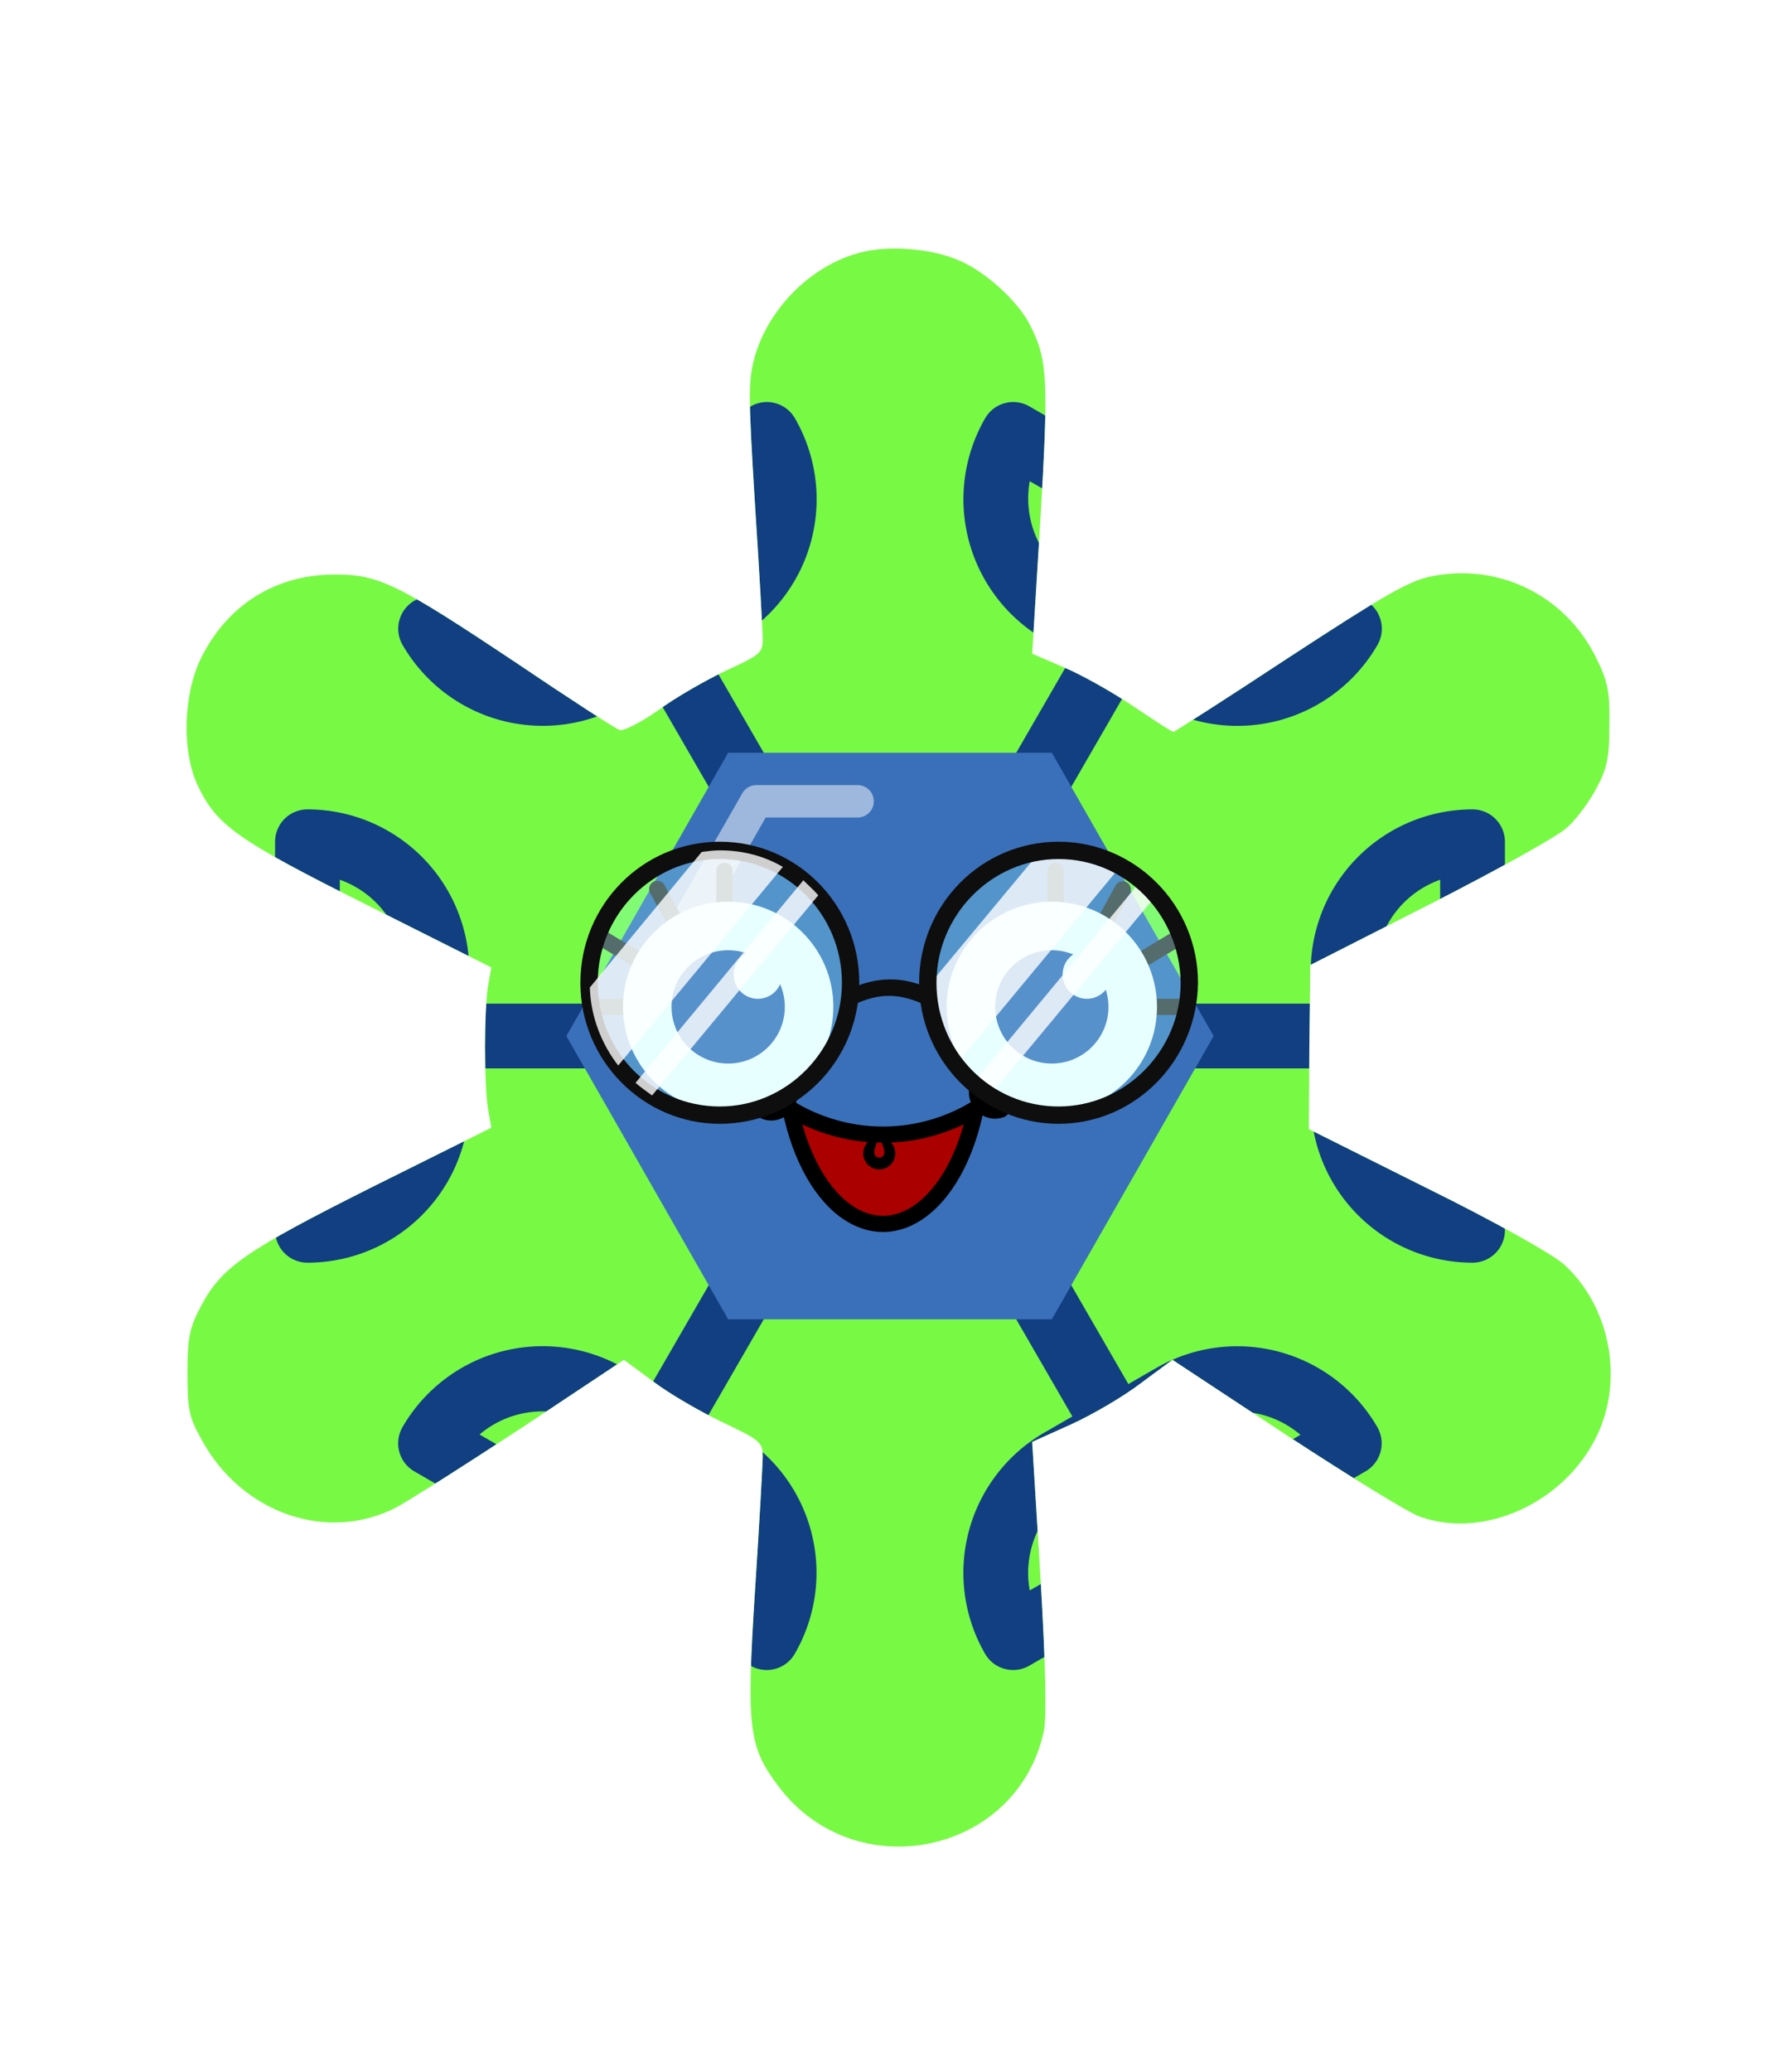 <svg xmlns="http://www.w3.org/2000/svg" id="generated" viewBox="0 0 220 220" style="height: 256px;"> <defs><filter id="innerglow"><feFlood flood-color="black"/><feComposite in2="SourceAlpha" operator="out"/><feGaussianBlur stdDeviation="2" result="blur"/><feComposite operator="atop" in2="SourceGraphic"/></filter> <filter id="innershadow2" x0="-50%" y0="-50%" width="200%" height="200%"><feGaussianBlur in="SourceAlpha" stdDeviation="10" result="blur"></feGaussianBlur><feOffset dy="10" dx="10"></feOffset><feComposite in2="SourceAlpha" operator="arithmetic" k2="-1" k3="1" result="shadowDiff"></feComposite><feFlood flood-color="#444444" flood-opacity="0.75"></feFlood><feComposite in2="shadowDiff" operator="in"></feComposite><feComposite in2="SourceGraphic" operator="over" result="firstfilter"></feComposite><feGaussianBlur in="firstfilter" stdDeviation="10" result="blur2"></feGaussianBlur><feOffset dy="-10" dx="-10"></feOffset><feComposite in2="firstfilter" operator="arithmetic" k2="-1" k3="1" result="shadowDiff"></feComposite><feFlood flood-color="#444444" flood-opacity="0.75"></feFlood><feComposite in2="shadowDiff" operator="in"></feComposite><feComposite in2="firstfilter" operator="over"></feComposite></filter><filter id="innershadow" x0="-50%" y0="-50%" width="200%" height="200%"><feGaussianBlur in="SourceAlpha" stdDeviation="3" result="blur"></feGaussianBlur><feOffset dy="3" dx="3"></feOffset><feComposite in2="SourceAlpha" operator="arithmetic" k2="-1" k3="1" result="shadowDiff"></feComposite><feFlood flood-color="#444444" flood-opacity="0.75"></feFlood><feComposite in2="shadowDiff" operator="in"></feComposite><feComposite in2="SourceGraphic" operator="over" result="firstfilter"></feComposite><feGaussianBlur in="firstfilter" stdDeviation="3" result="blur2"></feGaussianBlur><feOffset dy="-3" dx="-3"></feOffset><feComposite in2="firstfilter" operator="arithmetic" k2="-1" k3="1" result="shadowDiff"></feComposite><feFlood flood-color="#444444" flood-opacity="0.75"></feFlood><feComposite in2="shadowDiff" operator="in"></feComposite><feComposite in2="firstfilter" operator="over"></feComposite></filter> <style>#backgrounds .element > *:first-child {filter: url(#innerglow)} #patterns .element .main {filter: url(#innerglow)} #faces .element > *:first-child {filter:url(#innershadow)} .highlight { fill: rgba(255, 255, 255, 0.5); } .shadow { fill: rgba(0, 0, 0, 0.1); } #accessories-1 .scarf { fill: #de31b9; } #accessories-2 .base-tie { fill: #3b3b3b; } #accessories-2 #base-oval-1 { fill: #ffffff; } #accessories-2 #base-oval-2 { fill: #3b3b3b; } #accessories-2 #diamond { fill: #2571fb; } #accessories-3 #pin { fill: #ffffff; } #accessories-3 #stripe { fill: #ffffff; } #accessories-3 #medal { fill: #fff61a; } #accessories-3 #ribbon { fill: #e3562e; } #accessories-3 #rect { fill: #fff61a; } #accessories-4 #base { fill: #ffffff; } #accessories-4 #letter { fill: #5545ec; } #accessories-4 #broche { fill: #5545ec; } #accessories-5 .tie { fill: #3b3b3b; } #accessories-6 #text { fill: #000000; } #accessories-6 #mid { fill: #ffffff; } #accessories-6 #card { fill: #083ea1; } #accessories-6 #clip { fill: #bbbbbb; } #accessories-7 #medallion { fill: #fff61a; } #accessories-7 .necklace { fill: #fff61a; } #accessories-8 .base-eartube { fill: #fffdff; } #accessories-8 .base-earplug { fill: #00249c; } #accessories-8 .base-earplug { fill: #00249c; } #accessories-8 #base-bell { fill: #fffdff; } #accessories-8 #base-tube { fill: #00249c; } #accessories-9 #base { fill: #ffffff; } #accessories-9 #tie { fill: #3b3b3b; } #accessories-10 #scarf { fill: #8f85ff; } #eyes-1 .base { fill: #3b3b3b; } #eyes-3 .frame { fill: black; } #eyes-3 .base-glass { fill: #fff; } #eyes-3 .base-glass { fill: #fff; } #eyes-3 #band-aid #base-band { fill: #fff; } #eyes-3 #band-aid #base-line-1 { fill: #bbb; } #eyes-3 #band-aid #base-line-2 { fill: #bbb; } #eyes-4 #base-highlight { fill: #ffffff; } #eyes-4 #base-white { fill: #ffffff; } #eyes-5 #base-patch { fill: #3b3b3b; } #eyes-5 #base-white { fill: #ffffff; } #eyes-6 #base-frame { fill: #f9f9f9; } #eyes-6 #base-light { fill: #f14f25; } #eyes-6 #eyes { fill: #3b3b3b; } #eyes-7 .base-white { fill: #ffffff; } #eyes-7 .base-highlight { fill: #ffffff; } #eyes-8 .base-white { fill: #ffffff; } #eyes-8 .base-highlight { fill: #ffffff; } #eyes-8 .base-eyelash { fill: #3b3b3b; } #eyes-9 .base-white { fill: #ffffff; } #eyes-10 #base-glass { fill: #00f5d6; } #eyes-10 .base-band { fill: #3b3b3b; } #to-clip {clip-path: url(#clip-this);} #backgrounds .element > *:first-child {fill:#78fa45!important;} #patterns .element > *:first-child {fill:#14468f!important;} #faces .element > *:first-child {fill:#3a70b9!important;} #eyes .element .main {fill:#3f6cba!important;} #glasses .element .main {fill:#3f6cba!important;} #hairstyles .main {fill:#d5319f!important;} </style><!--Pattern clipping--><clipPath id="clip-this"> <path transform="translate(-19,-8) scale(.6)" d="M208.482,35.443c-9.8,2.699-18.4,11.3-21.3,21.199c-1.4,5-1.4,7.601,0,30.4c0.899,13.7,1.6,26.3,1.6,28 c0,2.7-0.6,3.2-7.6,6.4c-4.2,2-10.5,5.6-14,8.199c-3.601,2.5-7.101,4.301-7.9,4c-0.7-0.199-10.3-6.399-21.1-13.699 c-24.9-16.601-28.601-18.4-37.9-18.301c-12,0.101-21.8,6.301-27.2,17.2c-3.7,7.5-4,19.2-0.7,26.2c3.9,8.3,8.2,11.3,35.2,24.8 l25.3,12.7l-0.699,3.9c-0.801,5.1-0.801,20.1,0,25.199l0.699,3.9l-24.5,12.2c-26.3,13.2-31.1,16.5-35.399,24.7 c-2.3,4.399-2.7,6.399-2.7,13.6c0,7.6,0.3,9.1,3,13.9c8.3,15.1,25.9,21.1,40,13.799c2.8-1.5,14.4-8.9,26-16.5l20.9-13.9l6.1,4.5 c3.3,2.5,9.7,6.2,14.3,8.4c7.601,3.6,8.2,4.1,8.2,6.899c0,1.601-0.7,14.2-1.6,27.901c-1.801,28.299-1.301,32,4.899,40.199 c15.8,20.9,49.101,14,54.601-11.4c0.6-2.898,0.399-13.199-0.7-31.898l-1.7-27.701l8-3.601c4.4-2,10.9-5.8,14.4-8.5l6.5-4.8 l23.5,15.5c13,8.5,25.3,16.101,27.5,16.8c13.1,4.699,29.6-2.801,36.301-16.4c5.799-11.7,2.898-26.9-6.701-35.601 c-2.4-2.1-14.1-8.699-28.299-15.699l-24.201-12.101l0.1-16.899l0.2-16.9l24.799-12.6c13.701-7,26.4-14,28.201-15.801 c1.9-1.699,4.6-5.399,6-8.1c2.199-4.1,2.6-6.4,2.6-13c0.1-6.8-0.301-8.9-2.699-13.7c-6.301-12.899-20.102-19.7-34.102-16.8 c-4.5,0.9-9.799,4-29.099,16.6c-12.9,8.5-23.7,15.4-23.9,15.4c-0.3,0-4-2.4-8.3-5.3c-4.3-2.9-10.7-6.5-14.3-8l-6.5-2.8l1.7-27.7 c1.7-29,1.5-32.9-2.2-40.101c-2.4-4.699-9-10.8-14.4-13.1C223.682,34.443,214.381,33.743,208.482,35.443z"></path> </clipPath></defs><!-- Backgrounds --> <g id="backgrounds"><g class="element" id="atom"> <path transform="translate(-19,-8) scale(.6)" d="M208.482,35.443c-9.8,2.699-18.4,11.3-21.3,21.199c-1.4,5-1.4,7.601,0,30.4c0.899,13.7,1.6,26.3,1.6,28 c0,2.7-0.6,3.2-7.6,6.4c-4.2,2-10.5,5.6-14,8.199c-3.601,2.5-7.101,4.301-7.9,4c-0.7-0.199-10.3-6.399-21.1-13.699 c-24.9-16.601-28.601-18.4-37.9-18.301c-12,0.101-21.8,6.301-27.2,17.2c-3.7,7.5-4,19.2-0.7,26.2c3.9,8.3,8.2,11.3,35.2,24.8 l25.3,12.7l-0.699,3.9c-0.801,5.1-0.801,20.1,0,25.199l0.699,3.9l-24.5,12.2c-26.3,13.2-31.1,16.5-35.399,24.7 c-2.3,4.399-2.7,6.399-2.7,13.6c0,7.6,0.3,9.1,3,13.9c8.3,15.1,25.9,21.1,40,13.799c2.8-1.5,14.4-8.9,26-16.5l20.9-13.9l6.1,4.5 c3.3,2.5,9.7,6.2,14.3,8.4c7.601,3.6,8.2,4.1,8.2,6.899c0,1.601-0.7,14.2-1.6,27.901c-1.801,28.299-1.301,32,4.899,40.199 c15.8,20.9,49.101,14,54.601-11.4c0.6-2.898,0.399-13.199-0.7-31.898l-1.7-27.701l8-3.601c4.4-2,10.9-5.8,14.4-8.5l6.5-4.8 l23.5,15.5c13,8.5,25.3,16.101,27.5,16.8c13.1,4.699,29.6-2.801,36.301-16.4c5.799-11.7,2.898-26.9-6.701-35.601 c-2.4-2.1-14.1-8.699-28.299-15.699l-24.201-12.101l0.1-16.899l0.2-16.9l24.799-12.6c13.701-7,26.4-14,28.201-15.801 c1.9-1.699,4.6-5.399,6-8.1c2.199-4.1,2.6-6.4,2.6-13c0.1-6.8-0.301-8.9-2.699-13.7c-6.301-12.899-20.102-19.7-34.102-16.8 c-4.5,0.9-9.799,4-29.099,16.6c-12.9,8.5-23.7,15.4-23.9,15.4c-0.3,0-4-2.4-8.3-5.3c-4.3-2.9-10.7-6.5-14.3-8l-6.5-2.8l1.7-27.7 c1.7-29,1.5-32.9-2.2-40.101c-2.4-4.699-9-10.8-14.4-13.1C223.682,34.443,214.381,33.743,208.482,35.443z"></path> </g></g><!-- patterns --> <g id="to-clip"><g id="patterns"><g class="element"> <path class="main" d="M192,106H182a19.89,19.89,0,0,0,4-12V86a4,4,0,0,0-4-4,20,20,0,0,0-20,20v4H116.93l22.53-39,3.47,2a20,20,0,0,0,27.32-7.32,4,4,0,0,0-1.47-5.47l-6.92-4a19.88,19.88,0,0,0-12.41-2.51l5-8.68a4,4,0,1,0-6.92-4l-5,8.68a19.77,19.77,0,0,0-8.38-9.49l-6.92-4a4,4,0,0,0-5.47,1.47A20,20,0,0,0,129.07,61l3.47,2L110,102,87.46,63l3.47-2a20,20,0,0,0,7.32-27.32,4,4,0,0,0-5.47-1.47l-6.92,4a19.77,19.77,0,0,0-8.38,9.49l-5-8.68a4,4,0,1,0-6.92,4l5,8.68a19.88,19.88,0,0,0-12.41,2.51l-6.92,4a4,4,0,0,0-1.47,5.47A20,20,0,0,0,77.07,69l3.47-2,22.53,39H58v-4A20,20,0,0,0,38,82a4,4,0,0,0-4,4v8a19.89,19.89,0,0,0,4,12H28a4,4,0,0,0,0,8H38a19.89,19.89,0,0,0-4,12v8a4,4,0,0,0,4,4,20,20,0,0,0,20-20v-4h45.07L80.54,153l-3.47-2a20,20,0,0,0-27.32,7.32,4,4,0,0,0,1.47,5.47l6.92,4a19.57,19.57,0,0,0,12.4,2.53l-5,8.66a4,4,0,1,0,6.92,4l5-8.68a19.77,19.77,0,0,0,8.38,9.49l6.92,4a4,4,0,0,0,5.47-1.47A20,20,0,0,0,90.93,159l-3.47-2L110,118l22.54,39-3.47,2a20,20,0,0,0-7.32,27.32,4,4,0,0,0,5.47,1.47l6.92-4a19.77,19.77,0,0,0,8.38-9.49l5,8.68a4,4,0,0,0,3.46,2,4,4,0,0,0,3.46-6l-5-8.66a19.57,19.57,0,0,0,12.4-2.53l6.92-4a4,4,0,0,0,1.47-5.47A20,20,0,0,0,142.93,151l-3.47,2-22.53-39H162v4a20,20,0,0,0,20,20,4,4,0,0,0,4-4v-8a19.89,19.89,0,0,0-4-12h10a4,4,0,0,0,0-8Zm-22-4a12,12,0,0,1,8-11.31V94a12,12,0,0,1-8,11.31ZM157.86,59.11l2.87,1.66A12,12,0,0,1,146.93,62l-2.88-1.66a12,12,0,0,1,13.81-1.27ZM127.27,41.45l2.87,1.66A12.06,12.06,0,0,1,136,55.7L133.07,54A12.05,12.05,0,0,1,127.27,41.45Zm-43,8.95a11.86,11.86,0,0,1,5.59-7.29l2.87-1.66A12.05,12.05,0,0,1,86.93,54L84.05,55.7A11.9,11.9,0,0,1,84.27,50.4ZM73.07,62a12,12,0,0,1-13.8-1.27l2.87-1.66A12,12,0,0,1,76,60.38ZM42,90.69A12,12,0,0,1,50,102v3.31A12,12,0,0,1,42,94ZM50,118a12,12,0,0,1-8,11.31V126a12,12,0,0,1,8-11.31Zm12.14,42.89-2.87-1.66A12,12,0,0,1,73.07,158L76,159.62a12,12,0,0,1-13.81,1.27Zm30.59,17.66-2.87-1.66a12.06,12.06,0,0,1-5.81-12.59L86.93,166A12.05,12.05,0,0,1,92.73,178.55Zm43-9a11.86,11.86,0,0,1-5.59,7.29l-2.87,1.66a12.05,12.05,0,0,1,5.8-12.59L136,164.3A11.9,11.9,0,0,1,135.73,169.6ZM146.93,158a12,12,0,0,1,13.8,1.27l-2.87,1.66a12,12,0,0,1-13.81-1.27ZM178,129.31A12,12,0,0,1,170,118v-3.31A12,12,0,0,1,178,126Z"></path> <path class="shadow" d="M192,106H182a19.89,19.89,0,0,0,4-12V86a4,4,0,0,0-4-4,20,20,0,0,0-20,20v4H116.93l22.53-39,3.47,2a20,20,0,0,0,27.32-7.32,4,4,0,0,0-1.47-5.47l-6.92-4a19.88,19.88,0,0,0-12.41-2.51l5-8.68a4,4,0,1,0-6.92-4l-5,8.68a19.77,19.77,0,0,0-8.38-9.49l-6.92-4a4,4,0,0,0-5.47,1.47A20,20,0,0,0,129.07,61l3.47,2L110,102,87.46,63l3.47-2a20,20,0,0,0,7.32-27.32,4,4,0,0,0-5.47-1.47l-6.92,4a19.77,19.77,0,0,0-8.38,9.49l-5-8.68a4,4,0,1,0-6.92,4l5,8.68a19.88,19.88,0,0,0-12.41,2.51l-6.92,4a4,4,0,0,0-1.47,5.47A20,20,0,0,0,77.07,69l3.47-2,22.53,39H58v-4A20,20,0,0,0,38,82a4,4,0,0,0-4,4v8a19.89,19.89,0,0,0,4,12H28a4,4,0,0,0,0,8H38a19.89,19.89,0,0,0-4,12v8a4,4,0,0,0,4,4,20,20,0,0,0,20-20v-4h45.07L80.54,153l-3.47-2a20,20,0,0,0-27.32,7.32,4,4,0,0,0,1.47,5.47l6.92,4a19.57,19.57,0,0,0,12.4,2.53l-5,8.66a4,4,0,1,0,6.92,4l5-8.68a19.77,19.77,0,0,0,8.38,9.49l6.92,4a4,4,0,0,0,5.47-1.47A20,20,0,0,0,90.93,159l-3.47-2L110,118l22.54,39-3.47,2a20,20,0,0,0-7.32,27.32,4,4,0,0,0,5.47,1.47l6.92-4a19.77,19.77,0,0,0,8.38-9.49l5,8.68a4,4,0,0,0,3.46,2,4,4,0,0,0,3.46-6l-5-8.66a19.57,19.57,0,0,0,12.4-2.53l6.92-4a4,4,0,0,0,1.47-5.47A20,20,0,0,0,142.93,151l-3.47,2-22.53-39H162v4a20,20,0,0,0,20,20,4,4,0,0,0,4-4v-8a19.89,19.89,0,0,0-4-12h10a4,4,0,0,0,0-8Zm-22-4a12,12,0,0,1,8-11.31V94a12,12,0,0,1-8,11.31ZM157.86,59.11l2.87,1.66A12,12,0,0,1,146.93,62l-2.88-1.66a12,12,0,0,1,13.81-1.27ZM127.27,41.45l2.87,1.66A12.06,12.06,0,0,1,136,55.7L133.07,54A12.05,12.05,0,0,1,127.27,41.45Zm-43,8.95a11.86,11.86,0,0,1,5.59-7.29l2.87-1.66A12.05,12.05,0,0,1,86.93,54L84.05,55.7A11.9,11.9,0,0,1,84.27,50.4ZM73.07,62a12,12,0,0,1-13.8-1.27l2.87-1.66A12,12,0,0,1,76,60.38ZM42,90.69A12,12,0,0,1,50,102v3.31A12,12,0,0,1,42,94ZM50,118a12,12,0,0,1-8,11.31V126a12,12,0,0,1,8-11.31Zm12.14,42.89-2.87-1.66A12,12,0,0,1,73.07,158L76,159.62a12,12,0,0,1-13.81,1.27Zm30.59,17.66-2.87-1.66a12.06,12.06,0,0,1-5.81-12.59L86.93,166A12.05,12.05,0,0,1,92.73,178.55Zm43-9a11.86,11.86,0,0,1-5.59,7.29l-2.87,1.66a12.05,12.05,0,0,1,5.8-12.59L136,164.3A11.9,11.9,0,0,1,135.73,169.6ZM146.93,158a12,12,0,0,1,13.8,1.27l-2.87,1.66a12,12,0,0,1-13.81-1.27ZM178,129.31A12,12,0,0,1,170,118v-3.31A12,12,0,0,1,178,126Z"></path> </g></g> </g><!-- Faces --> <g id="faces"><g class="element" id="face-5"> <polygon class="main" points="130 75 90 75 70 110 90 145 130 145 150 110 130 75"></polygon> <path class="highlight" d="M83.92,99.74a2,2,0,0,1-1-.27,2,2,0,0,1-.74-2.72L91.75,80a2,2,0,0,1,1.73-1H106a2,2,0,0,1,0,4H94.64l-9,15.73A2,2,0,0,1,83.92,99.74Z"></path> </g></g><!-- Mouths --> <g id="mouths" transform="scale(.4) translate(217,200)"><g class="element"> <g xmlns="http://www.w3.org/2000/svg" id="g6199"> <path xmlns:inkscape="http://www.inkscape.org/namespaces/inkscape" id="path4932-4-4" inkscape:connector-curvature="0" fill="#AA0000" stroke="#000000" stroke-width="5" stroke-linecap="round" stroke-linejoin="round" d=" M84.501,97.426c-13.546,8.226-30.619,10.572-46.801,4.962c-3.713-1.287-7.224-2.94-10.513-4.938 c3.09,15.206,9.89,27.155,18.532,32.525C61.527,139.796,78.86,125.225,84.501,97.426L84.501,97.426z"></path> <path xmlns:sodipodi="http://sodipodi.sourceforge.net/DTD/sodipodi-0.dtd" id="path4972-7" sodipodi:end="2.8016943" sodipodi:open="true" sodipodi:start="0.3386847" sodipodi:ry="6.8387451" sodipodi:rx="7.241024" sodipodi:cx="380.55606" sodipodi:cy="478.30988" sodipodi:type="arc" fill="none" stroke="#000000" stroke-width="5" stroke-linecap="round" stroke-linejoin="round" d=" M92.386,97.664c-2.648,1.081-5.793-0.253-7.021-2.98c-0.674-1.493-0.654-3.174,0.052-4.572"></path> <path xmlns:sodipodi="http://sodipodi.sourceforge.net/DTD/sodipodi-0.dtd" id="path4972-2-3" sodipodi:end="2.8016943" sodipodi:open="true" sodipodi:start="0.3386847" sodipodi:ry="6.8387451" sodipodi:rx="7.241024" sodipodi:cx="380.55606" sodipodi:cy="478.30988" sodipodi:type="arc" fill="none" stroke="#000000" stroke-width="5" stroke-linecap="round" stroke-linejoin="round" d=" M19.391,98.237c2.648,1.081,5.793-0.253,7.022-2.98c0.673-1.493,0.653-3.174-0.053-4.572"></path> <path xmlns:sodipodi="http://sodipodi.sourceforge.net/DTD/sodipodi-0.dtd" xmlns:inkscape="http://www.inkscape.org/namespaces/inkscape" id="path5197-4" sodipodi:nodetypes="cssccscssscc" inkscape:connector-curvature="0" stroke="#000000" stroke-width="0.135" stroke-linecap="round" stroke-linejoin="round" d=" M53.91,106.427c-1.709,0.273-3.217,1.449-3.832,3.196c-0.895,2.541,0.439,5.326,2.98,6.221c2.541,0.896,5.326-0.439,6.221-2.98 l0.01-0.034c0.871-2.534-0.463-5.296-2.99-6.187c-0.283-0.1-0.57-0.17-0.857-0.216c-0.256,1.518,0.922,3.017,0.899,4.565 c-0.014,0.909-0.736,1.649-1.649,1.649s-1.648-0.736-1.648-1.649c0-1.547,1.112-3.05,0.877-4.565 C53.916,106.427,53.913,106.426,53.91,106.427L53.91,106.427z"></path> </g> </g></g><!-- Eyes --> <g id="eyes" transform="translate(0,-2)"><g class="element" id="eyes-8"> <path class="base-eyelash" d="M130.46,98.6a1,1,0,0,1-1-1v-6a1,1,0,0,1,2,0v6A1,1,0,0,1,130.46,98.6Z"></path> <path class="base-eyelash" d="M136,99.93a.94.94,0,0,1-.48-.13,1,1,0,0,1-.4-1.35l2.76-5.06a1,1,0,0,1,1.76,1l-2.76,5.07A1,1,0,0,1,136,99.93Z"></path> <path class="base-eyelash" d="M139.72,104.45a1,1,0,0,1-.86-.49,1,1,0,0,1,.35-1.37l5.29-3.19a1,1,0,1,1,1,1.72l-5.29,3.18A1,1,0,0,1,139.72,104.45Z"></path> <path class="base-eyelash" d="M146.22,109.4h-6a1,1,0,0,1,0-2h6a1,1,0,0,1,0,2Z"></path> <circle class="base-white" cx="130" cy="108.4" r="13"></circle> <circle class="main" cx="130" cy="108.4" r="7"></circle> <circle class="base-highlight" cx="134.33" cy="104.4" r="3"></circle> <path class="base-eyelash" d="M89.54,98.6a1,1,0,0,1-1-1v-6a1,1,0,0,1,2,0v6A1,1,0,0,1,89.54,98.6Z"></path> <path class="base-eyelash" d="M84,99.93a1,1,0,0,1-.88-.52l-2.76-5.07a1,1,0,0,1,1.76-1l2.76,5.06a1,1,0,0,1-.4,1.35A.94.94,0,0,1,84,99.93Z"></path> <path class="base-eyelash" d="M80.28,104.45a1,1,0,0,1-.52-.15l-5.29-3.18a1,1,0,1,1,1-1.72l5.29,3.19a1,1,0,0,1,.35,1.37A1,1,0,0,1,80.28,104.45Z"></path> <path class="base-eyelash" d="M79.78,109.4h-6a1,1,0,0,1,0-2h6a1,1,0,0,1,0,2Z"></path> <circle class="base-white" cx="90" cy="108.4" r="13"></circle> <circle class="main" cx="90" cy="108.4" r="7"></circle> <circle class="base-highlight" cx="93.67" cy="104.4" r="3"></circle> </g></g><!-- CronicWearable:Eyewear --> <g id="glasses"><g id="eyes-26" transform="scale(.35) translate(8,-90)"><g opacity="0.25"><ellipse fill="#9FFFFF" cx="365.531" cy="385.482" rx="46.178" ry="46.735"/></g><g><path opacity="0.8" fill="#FFFFFF" enable-background="new    " d="M365.531,338.747c-2.226,0-4.173,0.278-6.398,0.557l-39.78,47.847c0.278,10.292,4.173,20.029,10.015,27.54l58.14-70.102C381.388,340.694,373.599,338.747,365.531,338.747z"/><path opacity="0.8" fill="#FFFFFF" enable-background="new    " d="M395.019,349.318l-59.253,71.492c1.947,1.669,3.895,3.061,5.842,4.451l58.696-70.658C398.635,352.656,396.966,350.987,395.019,349.318z"/></g><g><path fill="#0E0E0E" d="M365.809,435.276c-26.983,0-49.237-22.255-49.237-49.794c0-27.54,21.976-49.794,49.237-49.794c26.984,0,49.238,22.254,49.238,49.794C414.77,413.021,392.793,435.276,365.809,435.276z M365.809,341.807c-23.645,0-43.117,19.751-43.117,43.675c0,24.202,19.194,43.674,43.117,43.674c23.646,0,43.119-19.751,43.119-43.674C408.649,361.28,389.454,341.807,365.809,341.807z"/></g><g opacity="0.25"><ellipse fill="#9FFFFF" cx="246.191" cy="385.482" rx="46.178" ry="46.735"/></g><g><path fill="#0E0E0E" d="M246.191,435.276c-26.984,0-49.238-22.255-49.238-49.794c0-27.54,21.977-49.794,49.238-49.794s49.238,22.254,49.238,49.794C295.429,413.021,273.453,435.276,246.191,435.276z M246.191,341.807c-23.646,0-43.118,19.473-43.118,43.675c0,24.202,19.194,43.674,43.118,43.674c23.646,0,43.118-19.751,43.118-43.674C289.309,361.28,269.836,341.807,246.191,341.807z"/></g><g><path fill="#0E0E0E" d="M292.647,393.549c-1.113,0-2.226-0.556-2.782-1.669c-0.834-1.391,0-3.338,1.391-3.895c10.292-4.729,19.195-5.007,29.487-0.278c1.67,0.557,2.226,2.504,1.392,3.895c-0.835,1.391-2.504,2.226-4.173,1.391c-8.624-3.895-15.856-3.895-24.48,0.278C293.76,393.549,293.204,393.549,292.647,393.549z"/></g><g><path opacity="0.8" fill="#FFFFFF" enable-background="new    " d="M246.191,338.747c-2.226,0-4.173,0.278-6.398,0.557l-39.501,47.847c0.278,10.292,4.173,20.029,10.015,27.54l58.14-70.102C261.769,340.694,254.258,338.747,246.191,338.747z"/><path opacity="0.8" fill="#FFFFFF" enable-background="new    " d="M275.678,349.318l-59.253,71.492c1.947,1.669,3.895,3.061,5.842,4.451l58.697-70.658C279.294,352.656,277.347,350.987,275.678,349.318z"/></g></g></g></svg>